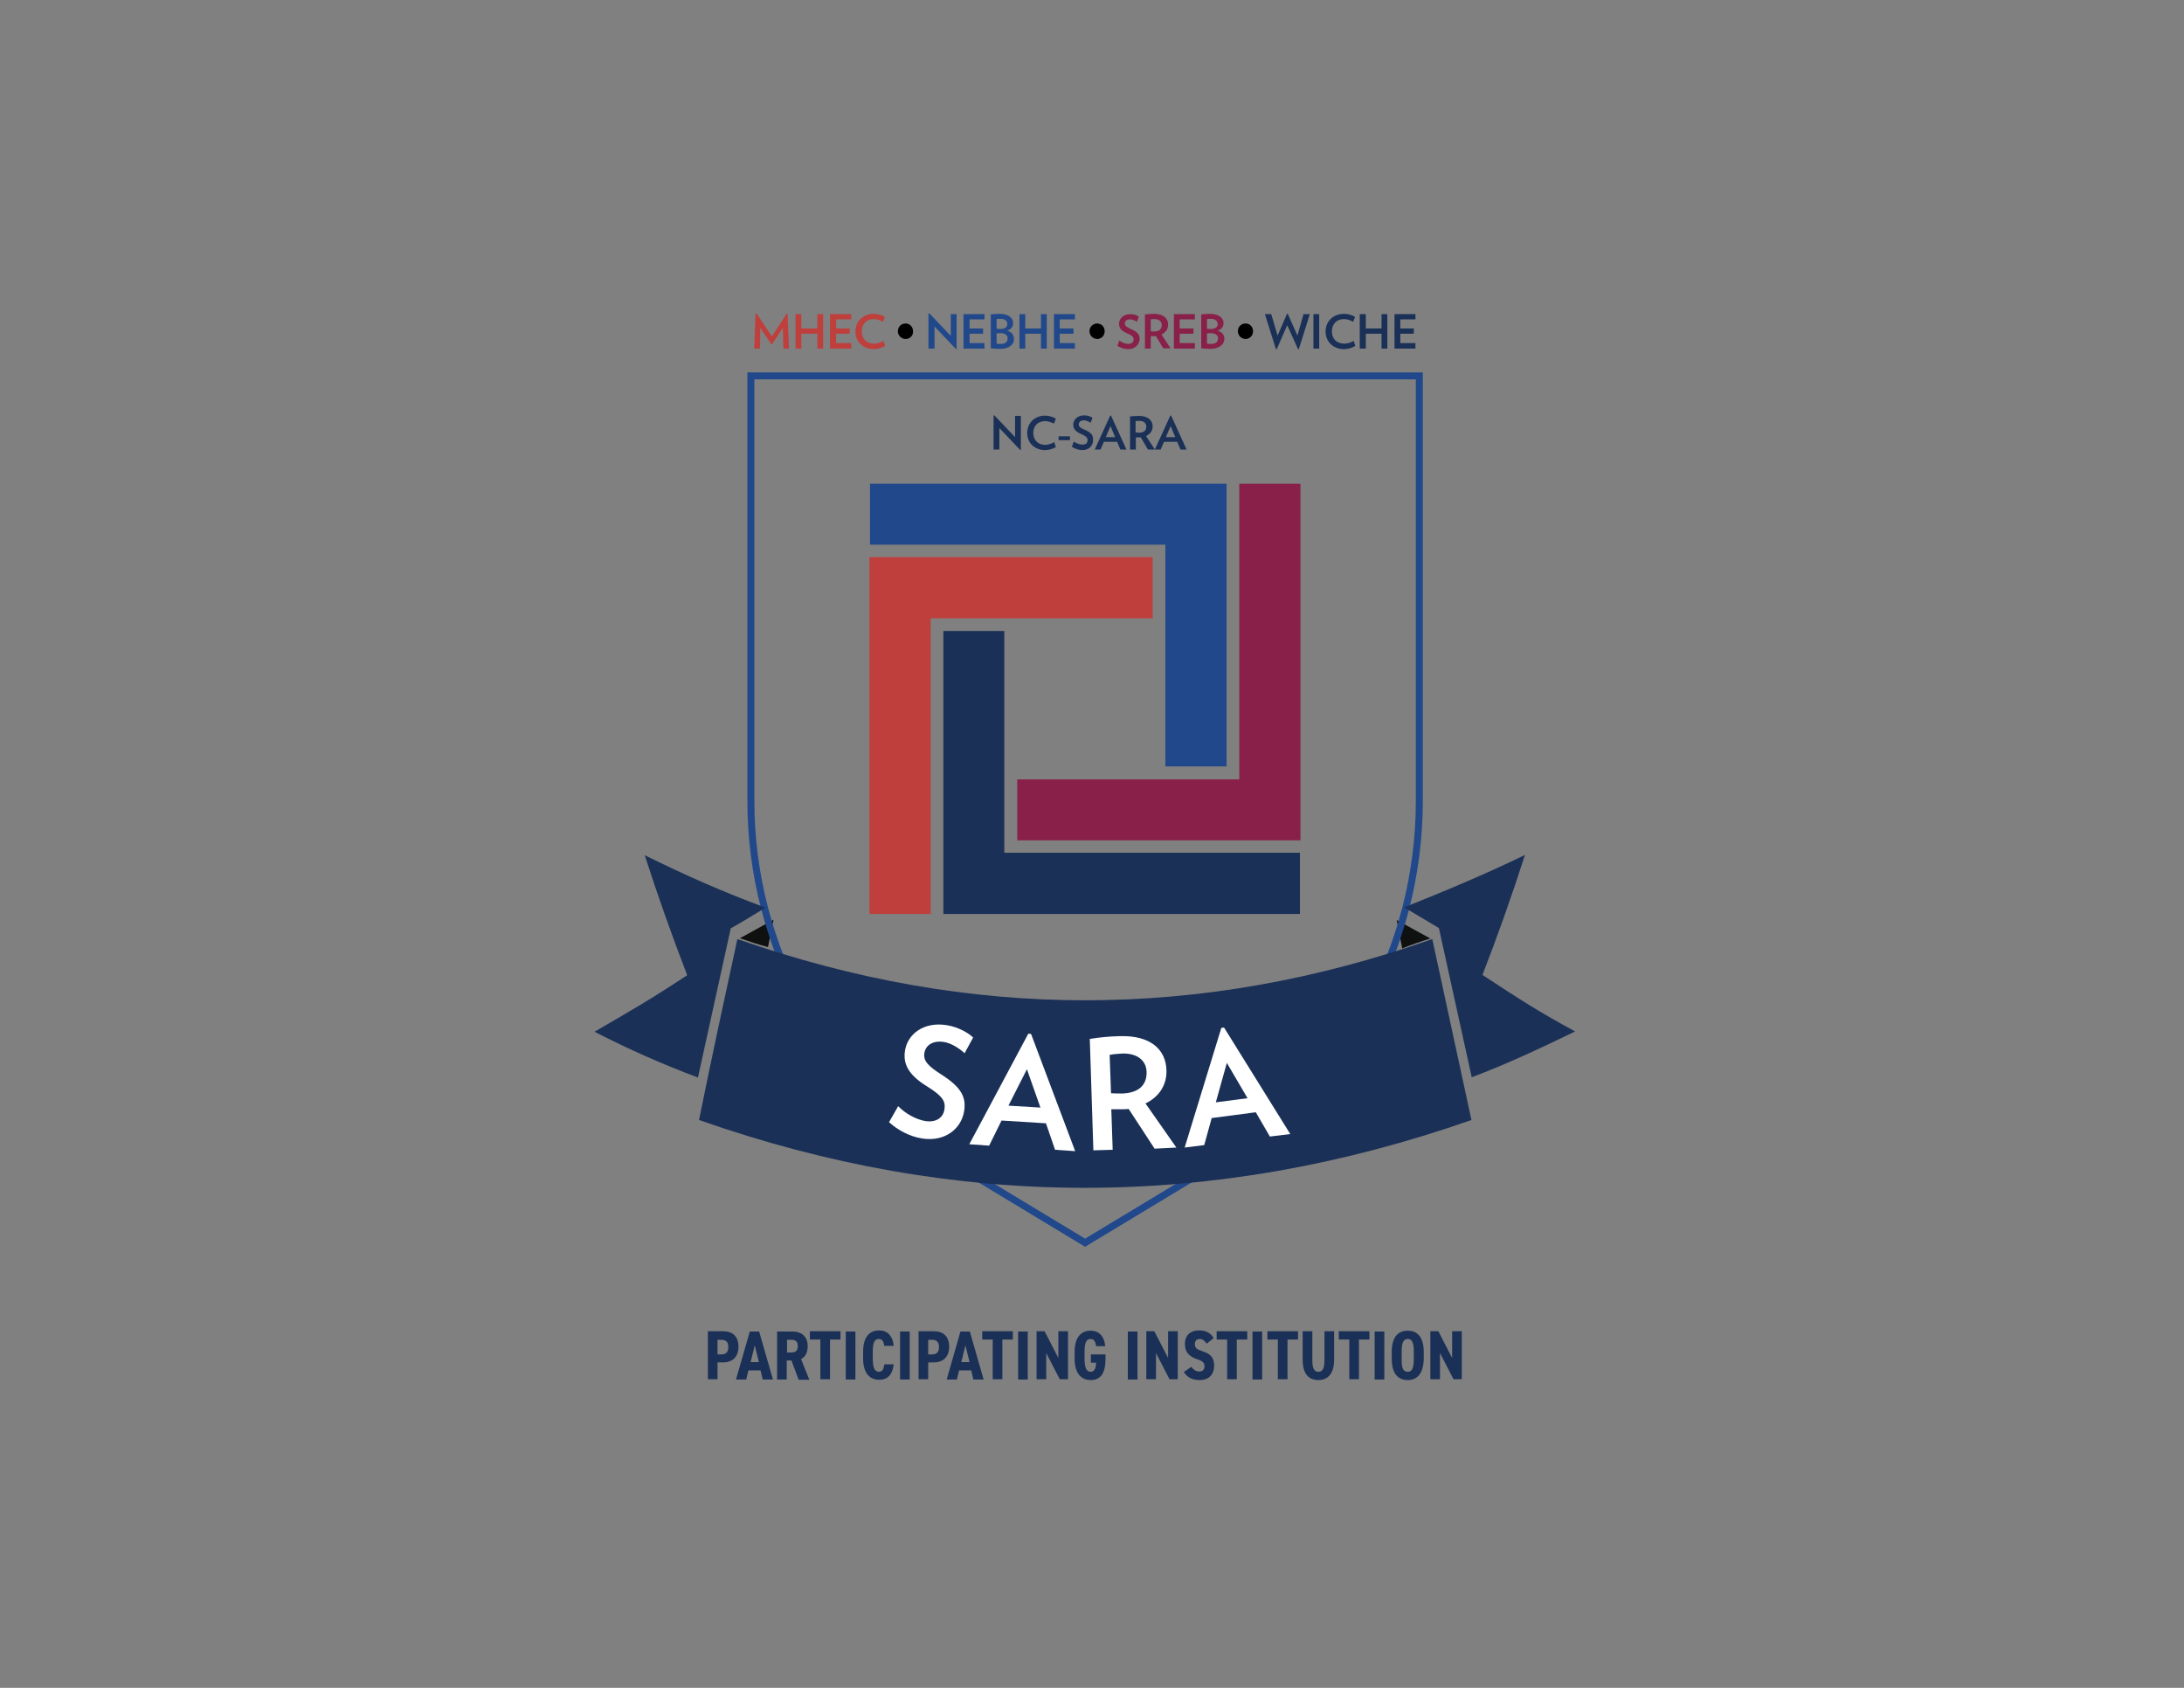<?xml version="1.0" encoding="utf-8"?>
<!-- Generator: Adobe Illustrator 27.7.0, SVG Export Plug-In . SVG Version: 6.00 Build 0)  -->
<svg version="1.1" id="Layer_1" xmlns="http://www.w3.org/2000/svg" xmlns:xlink="http://www.w3.org/1999/xlink" x="0px" y="0px"
	 viewBox="0 0 792 612" style="enable-background:new 0 0 792 612;" xml:space="preserve">
<rect x="0" y="0" width="792" height="612" fill="#808080" stroke="none"/>
<style type="text/css">
	.st0{fill:#20488A;}
	.st1{fill:#892049;}
	.st2{fill:#0F1010;}
	.st3{fill:none;stroke:#20488B;stroke-width:2.529;stroke-miterlimit:10;}
	.st4{fill:#1A3057;}
	.st5{fill:#BF3F3C;}
	.st6{fill:#FFFFFF;}
</style>
<g>
	<g>
		<polygon class="st0" points="315.5,175.4 315.5,197.5 422.6,197.5 422.6,277.9 444.8,277.9 444.8,175.4 		"/>
		<polygon class="st1" points="449.4,175.4 449.4,282.6 368.9,282.6 368.9,304.7 471.6,304.7 471.6,175.4 		"/>
		<g>
			<g>
				<path class="st2" d="M278.5,343.4l2-9.9l-12.2,6.7C271.8,341.4,275.4,342.6,278.5,343.4"/>
				<path class="st2" d="M518.7,340.3l-12.2-6.7l2,10.3C511.6,342.6,515.1,341.4,518.7,340.3"/>
			</g>
			<g>
				<path class="st3" d="M272.3,136.3v154.2c0,26.4,6.8,52.4,19.7,75.6c12.9,23.2,31.8,42.5,54.3,56l47.2,28.5l47.2-28.5
					c22.5-13.6,41.4-33.2,54.3-56c12.9-22.8,19.7-49.2,19.7-75.6V136.3H272.3z"/>
				<path class="st4" d="M521.8,336.5c4,18.2,7.9,35.9,11.9,54.1c12.6-4.7,25.3-10.7,37.5-16.6c-13.8-7.5-20.5-11.9-33.6-20.5
					c5.5-14.2,10.7-28.8,15.4-43.5c-14.6,7.1-28.8,13-43.8,19C513.9,331.8,516.6,333.4,521.8,336.5"/>
				<path class="st4" d="M215.6,374.1c12.2,6.3,24.9,11.9,37.5,16.6c4-18.2,7.9-35.9,11.9-54.1c5.1-2.8,7.9-4.7,12.6-7.5
					c-15-5.5-29.2-11.8-43.8-19c4.7,14.6,9.9,29.2,15.4,43.5C236.2,362.2,229.4,366.1,215.6,374.1"/>
				<path class="st4" d="M267.4,340.5c84.5,29.6,167.9,29.6,252,0c4.7,21.7,9.5,43.8,14.2,65.6c-93.6,32.8-186.9,32.8-280.1,0
					C257.9,384.3,262.6,362.6,267.4,340.5"/>
			</g>
			<polygon class="st5" points="315.3,202 315.3,331.4 337.5,331.4 337.5,224.2 418,224.2 418,202 			"/>
			<polygon class="st4" points="342.1,228.8 342.1,331.4 471.4,331.4 471.4,309.2 364.2,309.2 364.2,228.8 			"/>
			<g>
				<path class="st6" d="M334.4,412.8c-4.6-0.7-8.9-3.1-12-5.9l3.3-5.8c2.8,2.8,6.5,4.8,9.9,5.4c4.2,0.6,6.5-1.5,6.9-4.3
					c0.4-2.8-0.5-4.7-6.5-8.4c-6.6-4.1-8.6-8.1-7.8-12.9c0.9-5.8,6.6-10.5,15-9.2c3.9,0.6,7.6,2.5,9.7,4.5l-3.1,5.7
					c-1.9-1.8-4.9-3.7-7.6-4.1c-4.2-0.6-6.6,1.4-7,4.1c-0.4,2.7,1.3,4.6,6,7.6c7.4,4.7,9.3,8.3,8.4,13.6
					C348.5,409.3,342.7,414.1,334.4,412.8z"/>
				<path class="st6" d="M382.6,416.9l-3.3-9.6l-16.1-1l-4.5,9.1l-7.2-0.5l21.4-40.1l1,0.1l16,42.5L382.6,416.9z M372.4,387.7
					l-6.7,13.2l11.6,0.7L372.4,387.7z"/>
				<path class="st6" d="M418.7,416.5l-9.4-14.4c-0.7,0.1-1.4,0.1-2.2,0.1c-1.3,0-2.7,0-4.1,0l0.5,14.7l-7,0.2l-1.3-40.4
					c3.2-0.5,6.6-0.9,10.7-1c11.6-0.4,16.9,5.1,17.1,12.3c0.2,5.3-2.6,9.7-7.6,12.1l11.2,16L418.7,416.5z M407.1,382
					c-1.7,0.1-3.3,0.2-4.7,0.5l0.5,13.9c1.3,0.1,2.7,0.1,4,0.1c6.1-0.2,9-3.1,8.9-7.8C415.7,384.6,412.5,381.9,407.1,382z"/>
				<path class="st6" d="M460.5,412.1l-5.1-8.8l-16,2.1l-2.7,9.8l-7.1,0.9l13.3-43.4l1-0.1l24,38.6L460.5,412.1z M444.9,385.4
					l-4,14.3l11.5-1.5L444.9,385.4z"/>
			</g>
		</g>
	</g>
	<g>
		<path class="st4" d="M370,163.2l-7.6-8v7.8h-2.1v-12.3l0.3-0.1l7.5,7.9v-7.7h2.1v12.3L370,163.2z"/>
		<path class="st4" d="M379,163.2c-3.8,0-6.5-2.6-6.5-6.2c0-3.6,2.7-6.3,6.5-6.3c1.5,0,2.9,0.5,3.9,1.1l-0.7,1.8
			c-1-0.5-2.1-0.9-3.2-0.9c-2.7,0-4.3,1.8-4.3,4.3c0,2.5,1.7,4.3,4.3,4.3c1.1,0,2.3-0.4,3.3-1l0.6,1.8
			C381.9,162.7,380.5,163.2,379,163.2z"/>
		<path class="st4" d="M383.9,159.6v-1.4h4.1v1.4H383.9z"/>
		<path class="st4" d="M392.5,163.2c-1.4,0-2.7-0.5-3.8-1.2l0.7-1.9c1,0.7,2.1,1.1,3.2,1.1c1.3,0,1.8-0.7,1.8-1.6
			c0-0.8-0.4-1.4-2.3-2.2c-2.1-0.9-2.9-2-2.9-3.4c0-1.8,1.5-3.4,4-3.4c1.2,0,2.3,0.4,3,0.9l-0.7,1.8c-0.6-0.4-1.6-0.9-2.4-0.9
			c-1.3,0-1.9,0.7-1.9,1.5c0,0.8,0.6,1.3,2.1,1.9c2.4,1,3.1,2,3.1,3.6C396.5,161.5,395,163.2,392.5,163.2z"/>
		<path class="st4" d="M406.3,163l-1.2-2.8h-4.8l-1.2,2.8H397l5.6-12.3h0.3l5.6,12.3H406.3z M402.7,154.5l-1.7,4h3.4L402.7,154.5z"
			/>
		<path class="st4" d="M416.3,163l-2.6-4.4c-0.2,0-0.4,0-0.6,0c-0.4,0-0.8,0-1.2,0v4.4h-2.1v-12c1-0.1,2-0.2,3.2-0.2
			c3.4,0,5,1.7,5,3.8c0,1.6-0.9,2.8-2.4,3.5l3.2,4.9H416.3z M413.2,152.6c-0.5,0-1,0-1.4,0.1v4.1c0.4,0,0.8,0.1,1.2,0.1
			c1.8,0,2.7-0.8,2.7-2.2C415.7,153.5,414.8,152.6,413.2,152.6z"/>
		<path class="st4" d="M428.1,163l-1.2-2.8h-4.8l-1.2,2.8h-2.1l5.6-12.3h0.3l5.6,12.3H428.1z M424.5,154.5l-1.7,4h3.4L424.5,154.5z"
			/>
	</g>
	<g>
		<polygon class="st5" points="279.9,122 274.4,113.7 274,113.7 273.5,126.4 275.6,126.4 275.7,118.9 279.7,124.8 280,124.8 
			283.9,118.9 284.1,126.4 286.1,126.4 285.6,113.7 285.3,113.7 		"/>
		<polygon class="st5" points="296.4,126.4 296.4,121 290.6,121 290.6,126.4 288.5,126.4 288.5,113.9 290.6,113.9 290.6,119.1 
			296.4,119.1 296.4,113.9 298.5,113.9 298.5,126.4 		"/>
		<polygon class="st5" points="301,126.4 301,113.9 308.7,113.9 308.7,115.8 303.2,115.8 303.2,119.1 308.1,119.1 308.1,121 
			303.2,121 303.2,124.4 308.7,124.4 308.7,126.4 		"/>
		<g>
			<path class="st5" d="M316.9,126.6c-3.9,0-6.7-2.7-6.7-6.4c0-3.7,2.8-6.4,6.7-6.4c1.5,0,3,0.5,4,1.1l-0.7,1.8c-1-0.6-2.2-1-3.3-1
				c-2.7,0-4.4,1.8-4.4,4.5c0,2.6,1.7,4.4,4.5,4.4c1.1,0,2.4-0.4,3.4-1l0.6,1.8C319.9,126.1,318.5,126.6,316.9,126.6"/>
			<path d="M328.4,122.9c-1.5,0-2.8-1.2-2.8-2.8c0-1.6,1.2-2.8,2.8-2.8c1.5,0,2.7,1.2,2.7,2.8C331.2,121.7,330,122.9,328.4,122.9"/>
		</g>
		<polygon class="st0" points="337.1,113.7 336.7,113.7 336.7,126.4 338.9,126.4 338.9,118.4 346.7,126.6 346.9,126.5 346.9,113.9 
			344.8,113.9 344.8,121.8 337.1,113.7 		"/>
		<polygon class="st0" points="349.4,126.4 349.4,113.9 357,113.9 357,115.8 351.6,115.8 351.6,119.1 356.5,119.1 356.5,121 
			351.6,121 351.6,124.4 357,124.4 357,126.4 		"/>
		<g>
			<path class="st0" d="M362.7,120.8c-0.4,0-1,0-1.3,0.1v3.7c0.4,0.1,0.9,0.1,1.5,0.1c1.7,0,2.5-0.8,2.5-2
				C365.5,121.6,364.6,120.8,362.7,120.8 M362.9,115.6c-0.5,0-1.1,0-1.5,0.1v3.5c0.3,0,0.7,0.1,1.3,0.1c1.8,0,2.6-0.8,2.6-1.8
				C365.3,116.4,364.5,115.6,362.9,115.6 M362.7,126.5c-1.1,0-2.3-0.1-3.4-0.2V114c0.9-0.1,2.2-0.2,3.2-0.2c3.3,0,4.9,1.6,4.9,3.3
				c0,1.3-0.6,2.3-2.2,2.8c1.8,0.5,2.5,1.6,2.5,3C367.8,124.7,366.1,126.5,362.7,126.5"/>
		</g>
		<polygon class="st0" points="377.5,126.4 377.5,121 371.8,121 371.8,126.4 369.7,126.4 369.7,113.9 371.8,113.9 371.8,119.1 
			377.5,119.1 377.5,113.9 379.6,113.9 379.6,126.4 		"/>
		<polygon class="st0" points="382.2,126.4 382.2,113.9 389.8,113.9 389.8,115.8 384.3,115.8 384.3,119.1 389.3,119.1 389.3,121 
			384.3,121 384.3,124.4 389.8,124.4 389.8,126.4 		"/>
		<g>
			<path d="M397.9,122.9c-1.5,0-2.8-1.2-2.8-2.8c0-1.6,1.2-2.8,2.8-2.8c1.5,0,2.7,1.2,2.7,2.8C400.6,121.7,399.4,122.9,397.9,122.9"
				/>
			<path class="st1" d="M409.1,126.6c-1.4,0-2.8-0.5-3.9-1.2l0.7-1.9c1,0.7,2.2,1.2,3.3,1.2c1.3,0,1.9-0.8,1.9-1.6
				c0-0.9-0.4-1.4-2.3-2.2c-2.2-0.9-3-2-3-3.5c0-1.8,1.5-3.5,4.1-3.5c1.2,0,2.4,0.4,3.1,0.9l-0.7,1.9c-0.7-0.5-1.7-0.9-2.5-0.9
				c-1.3,0-1.9,0.7-1.9,1.5c0,0.8,0.6,1.3,2.2,2c2.5,1.1,3.2,2.1,3.2,3.7C413.2,124.8,411.7,126.6,409.1,126.6"/>
			<path class="st1" d="M418.7,115.7c-0.5,0-1,0-1.4,0.1v4.3c0.4,0,0.8,0.1,1.2,0.1c1.9,0,2.8-0.9,2.8-2.3
				C421.3,116.6,420.3,115.7,418.7,115.7 M421.9,126.4l-2.7-4.5c-0.2,0-0.4,0-0.7,0c-0.4,0-0.8,0-1.2,0v4.5h-2.1V114
				c1-0.1,2-0.2,3.3-0.2c3.5,0,5.1,1.7,5.1,3.9c0,1.6-0.9,2.9-2.4,3.6l3.3,5H421.9z"/>
		</g>
		<polygon class="st1" points="425.7,126.4 425.7,113.9 433.3,113.9 433.3,115.8 427.8,115.8 427.8,119.1 432.8,119.1 432.8,121 
			427.8,121 427.8,124.4 433.3,124.4 433.3,126.4 		"/>
		<g>
			<path class="st1" d="M439,120.8c-0.4,0-1,0-1.3,0.1v3.7c0.4,0.1,0.9,0.1,1.5,0.1c1.7,0,2.5-0.8,2.5-2
				C441.8,121.6,440.8,120.8,439,120.8 M439.2,115.6c-0.5,0-1.1,0-1.5,0.1v3.5c0.3,0,0.7,0.1,1.3,0.1c1.8,0,2.6-0.8,2.6-1.8
				C441.5,116.4,440.7,115.6,439.2,115.6 M439,126.5c-1.1,0-2.3-0.1-3.4-0.2V114c0.9-0.1,2.2-0.2,3.2-0.2c3.3,0,4.9,1.6,4.9,3.3
				c0,1.3-0.6,2.3-2.2,2.8c1.8,0.5,2.5,1.6,2.5,3C444,124.7,442.3,126.5,439,126.5"/>
			<path d="M451.7,122.9c-1.5,0-2.8-1.2-2.8-2.8c0-1.6,1.2-2.8,2.8-2.8c1.5,0,2.7,1.2,2.7,2.8C454.4,121.7,453.2,122.9,451.7,122.9"
				/>
		</g>
		<polygon class="st4" points="466.7,113.8 463.3,121.7 461,113.9 458.7,113.9 462.7,126.6 463,126.6 466.8,117.9 470.7,126.6 
			471,126.6 475,113.9 472.7,113.9 470.5,121.7 467,113.8 		"/>
		<rect x="476.3" y="113.9" class="st4" width="2.1" height="12.5"/>
		<g>
			<path class="st4" d="M487.4,126.6c-3.9,0-6.7-2.7-6.7-6.4c0-3.7,2.8-6.4,6.7-6.4c1.5,0,3,0.5,4,1.1l-0.7,1.8c-1-0.6-2.2-1-3.3-1
				c-2.7,0-4.4,1.8-4.4,4.5c0,2.6,1.7,4.4,4.5,4.4c1.1,0,2.4-0.4,3.4-1l0.6,1.8C490.4,126.1,488.9,126.6,487.4,126.6"/>
		</g>
		<polygon class="st4" points="501,126.4 501,121 495.3,121 495.3,126.4 493.1,126.4 493.1,113.9 495.3,113.9 495.3,119.1 
			501,119.1 501,113.9 503.1,113.9 503.1,126.4 		"/>
		<polygon class="st4" points="505.7,126.4 505.7,113.9 513.3,113.9 513.3,115.8 507.8,115.8 507.8,119.1 512.7,119.1 512.7,121 
			507.8,121 507.8,124.4 513.3,124.4 513.3,126.4 		"/>
	</g>
</g>
<g>
	<path class="st4" d="M260.2,494v6.1h-3.5v-17.4h5.5c3.4,0,5.6,1.8,5.6,5.6c0,3.7-2.2,5.7-5.6,5.7H260.2z M261.5,491.1
		c1.9,0,2.6-0.9,2.6-2.7c0-1.7-0.7-2.6-2.6-2.6h-1.3v5.3H261.5z"/>
	<path class="st4" d="M270.6,500.2h-3.7l5-17.4h3.4l5,17.4h-3.7l-0.8-3.3h-4.4L270.6,500.2z M273.7,487.8l-1.5,6.1h3L273.7,487.8z"
		/>
	<path class="st4" d="M289.6,500.2l-2.6-6.9h-1.7v6.9h-3.5v-17.4h5.5c3.4,0,5.6,1.8,5.6,5.3c0,2.4-0.9,3.9-2.4,4.7l3,7.5H289.6z
		 M286.9,490.4c1.5,0,2.4-0.5,2.4-2.3c0-1.8-0.9-2.3-2.4-2.3h-1.5v4.6H286.9z"/>
	<path class="st4" d="M304.8,482.7v3H301v14.4h-3.5v-14.4h-3.8v-3H304.8z"/>
	<path class="st4" d="M310.2,500.2h-3.5v-17.4h3.5V500.2z"/>
	<path class="st4" d="M320.7,488.2c-0.2-1.6-0.7-2.7-2-2.7c-1.6,0-2.2,1.4-2.2,4.7v2.5c0,3.2,0.7,4.7,2.2,4.7c1.3,0,1.7-0.9,2-2.7
		h3.4c-0.5,3.9-2.3,5.6-5.3,5.6c-3.4,0-5.8-2.4-5.8-7.7v-2.5c0-5.4,2.4-7.7,5.8-7.7c2.9,0,4.9,1.8,5.3,5.6H320.7z"/>
	<path class="st4" d="M329.9,500.2h-3.5v-17.4h3.5V500.2z"/>
	<path class="st4" d="M336.6,494v6.1h-3.5v-17.4h5.5c3.4,0,5.6,1.8,5.6,5.6c0,3.7-2.2,5.7-5.6,5.7H336.6z M337.9,491.1
		c1.9,0,2.6-0.9,2.6-2.7c0-1.7-0.7-2.6-2.6-2.6h-1.3v5.3H337.9z"/>
	<path class="st4" d="M347,500.2h-3.7l5-17.4h3.4l5,17.4h-3.7l-0.8-3.3h-4.4L347,500.2z M350.1,487.8l-1.5,6.1h3L350.1,487.8z"/>
	<path class="st4" d="M367.3,482.7v3h-3.8v14.4H360v-14.4h-3.8v-3H367.3z"/>
	<path class="st4" d="M372.7,500.2h-3.5v-17.4h3.5V500.2z"/>
	<path class="st4" d="M387.3,482.7v17.4h-3l-4.9-9.5v9.5h-3.5v-17.4h2.9l5,9.7v-9.7H387.3z"/>
	<path class="st4" d="M397.5,488.2c-0.2-1.6-0.7-2.7-2-2.7c-1.6,0-2.2,1.4-2.2,4.7v2.5c0,3.2,0.7,4.7,2.2,4.7c1.3,0,1.9-1,2-3.3
		h-1.9v-3h5.3v1.6c0,5-1.6,7.7-5.4,7.7c-3.4,0-5.8-2.4-5.8-7.7v-2.5c0-5.4,2.4-7.7,5.8-7.7c2.9,0,4.9,1.8,5.3,5.6H397.5z"/>
	<path class="st4" d="M412.5,500.2H409v-17.4h3.5V500.2z"/>
	<path class="st4" d="M427.1,482.7v17.4h-3l-4.9-9.5v9.5h-3.5v-17.4h2.9l5,9.7v-9.7H427.1z"/>
	<path class="st4" d="M437.6,487.2c-0.7-1-1.5-1.7-2.5-1.7c-1.2,0-1.8,0.7-1.8,1.9c0,1.4,0.8,1.9,2.6,2.5c3.1,1,4.4,2.3,4.4,5.4
		c0,2.9-1.8,5.1-5.2,5.1c-2.6,0-4.4-0.8-5.8-2.9l2.7-1.9c0.8,1,1.6,1.7,2.9,1.7c1.4,0,1.9-0.9,1.9-1.9c0-1.2-0.6-1.9-2.8-2.6
		c-2.9-1-4.3-2.6-4.3-5.5c0-2.8,1.6-4.9,5.2-4.9c2.3,0,4.2,0.9,5.2,2.8L437.6,487.2z"/>
	<path class="st4" d="M452.3,482.7v3h-3.8v14.4H445v-14.4h-3.8v-3H452.3z"/>
	<path class="st4" d="M457.7,500.2h-3.5v-17.4h3.5V500.2z"/>
	<path class="st4" d="M470.7,482.7v3h-3.8v14.4h-3.5v-14.4h-3.8v-3H470.7z"/>
	<path class="st4" d="M472.4,493.1v-10.4h3.5v10.4c0,3,0.6,4.3,2.2,4.3s2.2-1.3,2.2-4.3v-10.4h3.5v10.4c0,5.1-2.4,7.3-5.7,7.3
		C474.7,500.4,472.4,498.3,472.4,493.1z"/>
	<path class="st4" d="M496.6,482.7v3h-3.8v14.4h-3.5v-14.4h-3.8v-3H496.6z"/>
	<path class="st4" d="M502,500.2h-3.5v-17.4h3.5V500.2z"/>
	<path class="st4" d="M510.5,500.4c-3.5,0-5.8-2.3-5.8-7.7v-2.5c0-5.4,2.3-7.7,5.8-7.7s5.8,2.3,5.8,7.7v2.5
		C516.2,498.1,513.9,500.4,510.5,500.4z M510.5,497.4c1.5,0,2.2-1.2,2.2-4.7v-2.5c0-3.5-0.7-4.7-2.2-4.7c-1.5,0-2.2,1.2-2.2,4.7v2.5
		C508.2,496.2,508.9,497.4,510.5,497.4z"/>
	<path class="st4" d="M530.1,482.7v17.4h-3l-4.9-9.5v9.5h-3.5v-17.4h2.9l5,9.7v-9.7H530.1z"/>
</g>
</svg>
